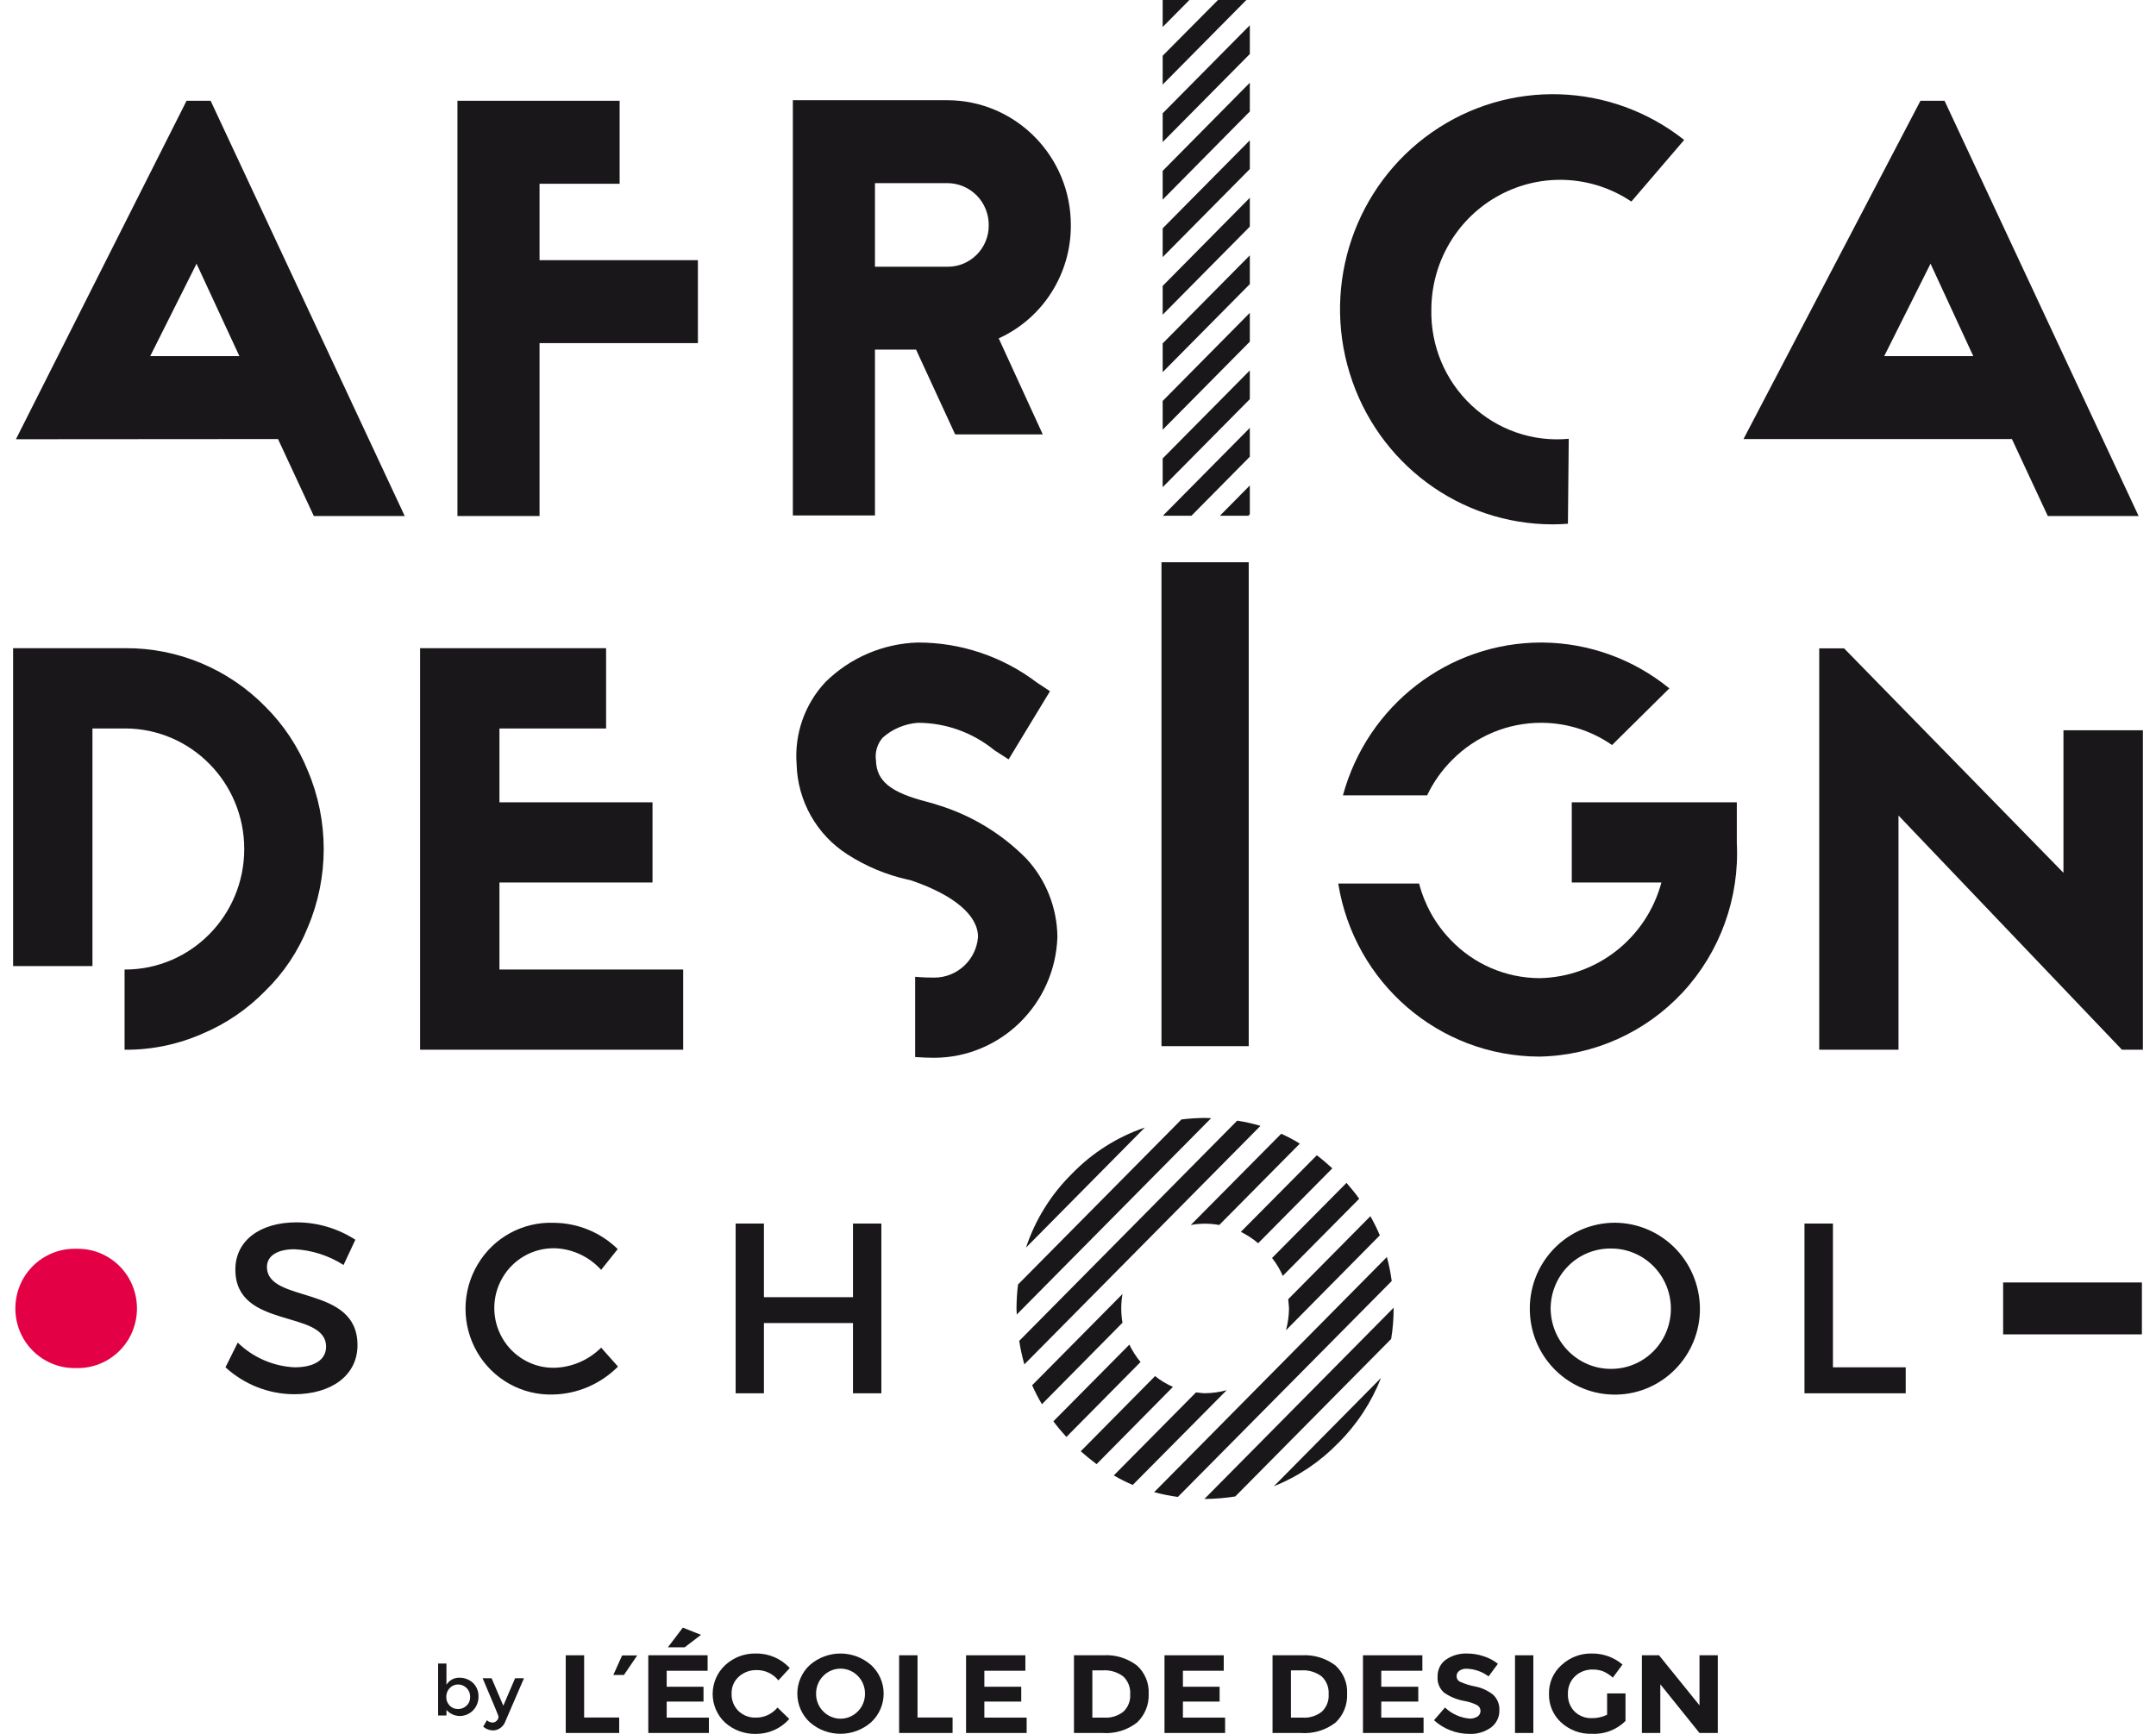 <?xml version="1.0" encoding="UTF-8"?>
<svg xmlns="http://www.w3.org/2000/svg" xmlns:xlink="http://www.w3.org/1999/xlink" width="92px" height="74px" viewBox="0 0 91 74" version="1.1">
<g id="surface1">
<path style=" stroke:none;fill-rule:nonzero;fill:rgb(10.196%,9.02%,10.588%);fill-opacity:1;" d="M 77.715 58.355 L 77.715 52.219 L 76.5 52.219 L 76.5 59.465 L 80.82 59.465 L 80.82 58.355 Z M 68.246 53.285 C 69.156 53.281 70 53.77 70.457 54.566 C 70.914 55.363 70.914 56.344 70.457 57.141 C 70 57.938 69.156 58.426 68.246 58.422 C 66.832 58.426 65.68 57.273 65.668 55.844 C 65.672 55.156 65.945 54.5 66.43 54.02 C 66.914 53.539 67.57 53.277 68.246 53.285 M 68.238 52.188 C 66.258 52.285 64.715 53.969 64.781 55.973 C 64.844 57.977 66.488 59.555 68.473 59.52 C 70.457 59.484 72.047 57.848 72.039 55.844 C 72.031 54.844 71.625 53.891 70.906 53.199 C 70.191 52.512 69.227 52.145 68.238 52.188 M 37.109 59.465 L 37.109 52.219 L 35.898 52.219 L 35.898 55.363 L 32.098 55.363 L 32.098 52.219 L 30.891 52.219 L 30.891 59.465 L 32.098 59.465 L 32.098 56.465 L 35.898 56.465 L 35.898 59.465 Z M 23.133 52.188 C 21.809 52.137 20.562 52.816 19.883 53.965 C 19.199 55.113 19.191 56.547 19.859 57.703 C 20.527 58.859 21.77 59.555 23.094 59.516 C 24.137 59.496 25.133 59.066 25.871 58.324 L 25.152 57.516 C 24.617 58.047 23.906 58.355 23.156 58.375 C 22.246 58.391 21.398 57.906 20.938 57.113 C 20.477 56.316 20.477 55.332 20.938 54.539 C 21.398 53.742 22.246 53.262 23.156 53.273 C 23.918 53.293 24.637 53.629 25.152 54.195 L 25.859 53.309 C 25.129 52.594 24.152 52.195 23.133 52.188 M 12.152 52.168 C 10.598 52.168 9.543 52.945 9.543 54.184 C 9.543 56.762 13.414 55.863 13.414 57.477 C 13.414 58.035 12.91 58.355 12.07 58.355 C 11.164 58.312 10.301 57.938 9.645 57.301 L 9.121 58.355 C 9.926 59.09 10.969 59.5 12.051 59.504 C 13.629 59.504 14.754 58.707 14.754 57.414 C 14.766 54.805 10.891 55.652 10.891 54.07 C 10.891 53.586 11.355 53.316 12.062 53.316 C 12.809 53.352 13.531 53.586 14.16 53.988 L 14.664 52.91 C 13.914 52.426 13.043 52.168 12.152 52.168 "/>
<path style=" stroke:none;fill-rule:nonzero;fill:rgb(89.02%,0%,27.059%);fill-opacity:1;" d="M 2.75 58.387 C 3.668 58.414 4.527 57.934 4.996 57.137 C 5.461 56.34 5.461 55.348 4.996 54.547 C 4.527 53.75 3.668 53.27 2.75 53.297 C 1.832 53.27 0.973 53.75 0.504 54.547 C 0.039 55.348 0.039 56.34 0.504 57.137 C 0.973 57.934 1.832 58.414 2.75 58.387 "/>
<path style=" stroke:none;fill-rule:nonzero;fill:rgb(10.196%,9.02%,10.588%);fill-opacity:1;" d="M 84.977 54.734 L 90.898 54.734 L 90.898 56.949 L 84.977 56.949 Z M 84.977 54.734 "/>
<path style=" stroke:none;fill-rule:nonzero;fill:rgb(10.196%,9.02%,10.588%);fill-opacity:1;" d="M 18.543 72.422 C 18.539 72.562 18.594 72.695 18.691 72.797 C 18.785 72.891 18.91 72.941 19.043 72.938 C 19.18 72.941 19.309 72.891 19.406 72.797 C 19.512 72.699 19.566 72.562 19.562 72.422 C 19.566 72.281 19.512 72.141 19.41 72.043 C 19.316 71.945 19.184 71.891 19.047 71.891 C 18.914 71.891 18.785 71.945 18.691 72.043 C 18.594 72.145 18.539 72.281 18.543 72.422 M 19.098 71.602 C 19.312 71.598 19.52 71.676 19.68 71.82 C 19.84 71.973 19.926 72.188 19.918 72.41 C 19.922 72.625 19.84 72.836 19.691 72.992 C 19.543 73.148 19.336 73.234 19.121 73.238 C 18.902 73.234 18.695 73.141 18.551 72.977 L 18.551 73.215 L 18.195 73.215 L 18.195 70.996 L 18.551 70.996 L 18.551 71.902 C 18.672 71.711 18.875 71.598 19.098 71.602 "/>
<path style=" stroke:none;fill-rule:nonzero;fill:rgb(10.196%,9.02%,10.588%);fill-opacity:1;" d="M 20.535 73.852 C 20.383 73.848 20.234 73.793 20.117 73.691 L 20.277 73.418 C 20.34 73.477 20.422 73.512 20.508 73.516 C 20.582 73.52 20.652 73.488 20.699 73.434 C 20.75 73.387 20.773 73.324 20.773 73.258 C 20.773 73.23 20.547 72.688 20.094 71.625 L 20.477 71.625 L 20.977 72.797 L 21.48 71.625 L 21.859 71.625 L 21.043 73.516 C 21 73.613 20.926 73.699 20.836 73.758 C 20.746 73.82 20.641 73.852 20.535 73.852 "/>
<path style=" stroke:none;fill-rule:nonzero;fill:rgb(10.196%,9.02%,10.588%);fill-opacity:1;" d="M 23.641 73.961 L 23.641 70.645 L 24.426 70.645 L 24.426 73.301 L 25.922 73.301 L 25.922 73.961 Z M 23.641 73.961 "/>
<path style=" stroke:none;fill-rule:nonzero;fill:rgb(10.196%,9.02%,10.588%);fill-opacity:1;" d="M 28.715 70.305 L 28 70.305 L 28.637 69.465 L 29.414 69.773 Z M 29.695 70.645 L 29.695 71.305 L 27.949 71.305 L 27.949 71.988 L 29.52 71.988 L 29.52 72.621 L 27.949 72.621 L 27.949 73.305 L 29.75 73.305 L 29.75 73.961 L 27.164 73.961 L 27.164 70.645 Z M 29.695 70.645 "/>
<path style=" stroke:none;fill-rule:nonzero;fill:rgb(10.196%,9.02%,10.588%);fill-opacity:1;" d="M 31.734 73.305 C 32.098 73.316 32.445 73.156 32.676 72.875 L 33.18 73.363 C 32.82 73.77 32.309 74 31.77 74 C 31.281 74.016 30.805 73.844 30.438 73.516 C 30.098 73.199 29.91 72.754 29.91 72.289 C 29.914 71.824 30.105 71.379 30.445 71.066 C 30.801 70.734 31.27 70.559 31.754 70.57 C 32.301 70.559 32.828 70.785 33.199 71.191 L 32.715 71.715 C 32.488 71.434 32.148 71.273 31.789 71.277 C 31.512 71.27 31.242 71.367 31.035 71.551 C 30.824 71.734 30.707 72.004 30.719 72.285 C 30.707 72.562 30.816 72.832 31.016 73.027 C 31.211 73.211 31.469 73.312 31.734 73.305 "/>
<path style=" stroke:none;fill-rule:nonzero;fill:rgb(10.196%,9.02%,10.588%);fill-opacity:1;" d="M 36.41 72.285 C 36.414 72.004 36.305 71.73 36.109 71.531 C 35.914 71.328 35.645 71.215 35.367 71.215 C 35.09 71.215 34.82 71.328 34.625 71.531 C 34.43 71.73 34.32 72.004 34.324 72.285 C 34.32 72.566 34.43 72.84 34.625 73.035 C 34.82 73.238 35.09 73.352 35.367 73.352 C 35.645 73.352 35.914 73.238 36.109 73.035 C 36.305 72.84 36.414 72.566 36.41 72.285 M 36.672 73.504 C 35.922 74.16 34.805 74.16 34.055 73.504 C 33.715 73.191 33.523 72.746 33.523 72.281 C 33.523 71.82 33.715 71.375 34.055 71.062 C 34.805 70.406 35.922 70.406 36.672 71.062 C 37.012 71.375 37.207 71.816 37.207 72.281 C 37.207 72.746 37.012 73.191 36.672 73.504 "/>
<path style=" stroke:none;fill-rule:nonzero;fill:rgb(10.196%,9.02%,10.588%);fill-opacity:1;" d="M 37.867 73.961 L 37.867 70.645 L 38.652 70.645 L 38.652 73.301 L 40.148 73.301 L 40.148 73.961 Z M 37.867 73.961 "/>
<path style=" stroke:none;fill-rule:nonzero;fill:rgb(10.196%,9.02%,10.588%);fill-opacity:1;" d="M 43.254 70.645 L 43.254 71.305 L 41.504 71.305 L 41.504 71.988 L 43.078 71.988 L 43.078 72.621 L 41.504 72.621 L 41.504 73.305 L 43.309 73.305 L 43.309 73.961 L 40.723 73.961 L 40.723 70.645 Z M 43.254 70.645 "/>
<path style=" stroke:none;fill-rule:nonzero;fill:rgb(10.196%,9.02%,10.588%);fill-opacity:1;" d="M 47.438 73.051 C 47.641 72.859 47.746 72.586 47.727 72.309 C 47.746 72.027 47.641 71.75 47.438 71.555 C 47.184 71.359 46.867 71.266 46.551 71.289 L 46.113 71.289 L 46.113 73.305 L 46.609 73.305 C 46.91 73.328 47.203 73.234 47.438 73.051 M 48.012 71.078 C 48.352 71.383 48.539 71.828 48.516 72.289 C 48.535 72.75 48.355 73.195 48.023 73.512 C 47.598 73.844 47.066 74.004 46.531 73.961 L 45.328 73.961 L 45.328 70.645 L 46.57 70.645 C 47.086 70.609 47.598 70.766 48.012 71.078 "/>
<path style=" stroke:none;fill-rule:nonzero;fill:rgb(10.196%,9.02%,10.588%);fill-opacity:1;" d="M 51.719 70.645 L 51.719 71.305 L 49.977 71.305 L 49.977 71.988 L 51.543 71.988 L 51.543 72.621 L 49.977 72.621 L 49.977 73.305 L 51.777 73.305 L 51.777 73.961 L 49.191 73.961 L 49.191 70.645 Z M 51.719 70.645 "/>
<path style=" stroke:none;fill-rule:nonzero;fill:rgb(10.196%,9.02%,10.588%);fill-opacity:1;" d="M 55.906 73.051 C 56.109 72.859 56.215 72.586 56.195 72.309 C 56.215 72.027 56.109 71.75 55.906 71.555 C 55.652 71.359 55.336 71.266 55.02 71.289 L 54.586 71.289 L 54.586 73.305 L 55.078 73.305 C 55.379 73.328 55.672 73.234 55.906 73.051 M 56.484 71.078 C 56.824 71.387 57.008 71.832 56.984 72.289 C 57.004 72.75 56.828 73.195 56.496 73.512 C 56.07 73.844 55.539 74.004 55 73.961 L 53.801 73.961 L 53.801 70.645 L 55.039 70.645 C 55.559 70.613 56.07 70.766 56.484 71.078 "/>
<path style=" stroke:none;fill-rule:nonzero;fill:rgb(10.196%,9.02%,10.588%);fill-opacity:1;" d="M 60.195 70.645 L 60.195 71.305 L 58.441 71.305 L 58.441 71.988 L 60.02 71.988 L 60.02 72.621 L 58.441 72.621 L 58.441 73.305 L 60.246 73.305 L 60.246 73.961 L 57.66 73.961 L 57.66 70.645 Z M 60.195 70.645 "/>
<path style=" stroke:none;fill-rule:nonzero;fill:rgb(10.196%,9.02%,10.588%);fill-opacity:1;" d="M 61.77 71.309 C 61.695 71.363 61.652 71.449 61.656 71.539 C 61.652 71.637 61.707 71.727 61.793 71.77 C 61.996 71.863 62.211 71.93 62.43 71.973 C 62.711 72.023 62.977 72.145 63.203 72.32 C 63.395 72.492 63.496 72.742 63.48 72.996 C 63.488 73.281 63.355 73.551 63.129 73.723 C 62.859 73.918 62.531 74.016 62.199 74 C 61.641 74 61.105 73.793 60.691 73.418 L 61.16 72.875 C 61.449 73.148 61.816 73.312 62.211 73.348 C 62.332 73.352 62.449 73.32 62.551 73.258 C 62.629 73.203 62.676 73.117 62.676 73.02 C 62.676 72.922 62.625 72.832 62.543 72.781 C 62.383 72.695 62.207 72.637 62.027 72.602 C 61.707 72.551 61.398 72.43 61.129 72.246 C 60.93 72.078 60.824 71.82 60.844 71.555 C 60.836 71.266 60.969 70.992 61.203 70.828 C 61.469 70.648 61.781 70.559 62.102 70.57 C 62.34 70.57 62.578 70.609 62.805 70.684 C 63.027 70.754 63.234 70.863 63.418 71.008 L 63.02 71.547 C 62.746 71.34 62.414 71.227 62.074 71.219 C 61.965 71.215 61.859 71.246 61.77 71.309 "/>
<path style=" stroke:none;fill-rule:nonzero;fill:rgb(10.196%,9.02%,10.588%);fill-opacity:1;" d="M 64.148 70.645 L 64.93 70.645 L 64.93 73.961 L 64.148 73.961 Z M 64.148 70.645 "/>
<path style=" stroke:none;fill-rule:nonzero;fill:rgb(10.196%,9.02%,10.588%);fill-opacity:1;" d="M 68.078 72.273 L 68.863 72.273 L 68.863 73.449 C 68.48 73.828 67.957 74.027 67.422 73.996 C 66.941 74.012 66.477 73.84 66.121 73.516 C 65.777 73.207 65.586 72.758 65.598 72.293 C 65.586 71.824 65.781 71.375 66.129 71.066 C 66.48 70.738 66.941 70.559 67.422 70.57 C 67.898 70.562 68.367 70.727 68.734 71.039 L 68.324 71.598 C 68.195 71.484 68.051 71.391 67.895 71.324 C 67.754 71.277 67.609 71.25 67.465 71.254 C 67.188 71.246 66.914 71.348 66.711 71.539 C 66.504 71.734 66.395 72.012 66.406 72.297 C 66.395 72.578 66.496 72.852 66.695 73.051 C 66.883 73.23 67.137 73.332 67.398 73.328 C 67.633 73.336 67.867 73.285 68.078 73.184 Z M 68.078 72.273 "/>
<path style=" stroke:none;fill-rule:nonzero;fill:rgb(10.196%,9.02%,10.588%);fill-opacity:1;" d="M 72.02 70.645 L 72.801 70.645 L 72.801 73.961 L 72.02 73.961 L 70.348 71.883 L 70.348 73.961 L 69.562 73.961 L 69.562 70.645 L 70.293 70.645 L 72.02 72.781 Z M 72.02 70.645 "/>
<path style=" stroke:none;fill-rule:nonzero;fill:rgb(10.196%,9.02%,10.588%);fill-opacity:1;" d="M 26.691 70.652 L 26.125 71.484 L 25.672 71.484 L 26.047 70.652 Z M 26.691 70.652 "/>
<path style=" stroke:none;fill-rule:nonzero;fill:rgb(10.196%,9.02%,10.588%);fill-opacity:1;" d="M 9.715 15.199 L 5.91 15.199 L 7.887 11.254 Z M 12.891 22.023 L 16.77 22.023 L 8.488 4.301 L 7.461 4.301 L 0.18 18.746 L 11.363 18.738 Z M 22.523 14.645 L 29.281 14.645 L 29.281 11.105 L 22.523 11.105 L 22.523 7.844 L 25.941 7.844 L 25.941 4.301 L 19.02 4.301 L 19.02 22.023 L 22.523 22.023 Z M 41.691 9.613 C 41.695 10.082 41.512 10.535 41.18 10.867 C 40.852 11.199 40.406 11.387 39.938 11.383 L 36.836 11.383 L 36.836 7.816 L 39.938 7.816 C 40.406 7.82 40.855 8.012 41.184 8.348 C 41.512 8.684 41.695 9.141 41.691 9.613 M 45.195 9.613 C 45.199 6.676 42.848 4.289 39.938 4.277 L 33.332 4.277 L 33.332 22 L 36.836 22 L 36.836 14.922 L 38.59 14.922 L 40.258 18.539 L 43.996 18.539 L 42.117 14.441 C 43.996 13.586 45.203 11.695 45.195 9.613 "/>
<path style=" stroke:none;fill-rule:nonzero;fill:rgb(10.196%,9.02%,10.588%);fill-opacity:1;" d="M 83.703 15.199 L 79.902 15.199 L 81.879 11.254 Z M 73.898 18.738 L 85.352 18.738 L 86.883 22.023 L 90.758 22.023 L 82.477 4.301 L 81.449 4.301 "/>
<path style=" stroke:none;fill-rule:nonzero;fill:rgb(10.196%,9.02%,10.588%);fill-opacity:1;" d="M 69.113 8.602 L 71.367 5.973 C 68.234 3.496 63.875 3.363 60.605 5.645 C 57.332 7.93 55.91 12.094 57.094 15.93 C 58.273 19.766 61.785 22.379 65.762 22.379 C 65.98 22.379 66.191 22.367 66.406 22.352 L 66.441 18.727 C 64.914 18.871 63.402 18.348 62.285 17.293 C 61.164 16.238 60.543 14.75 60.578 13.203 C 60.586 11.16 61.703 9.289 63.488 8.328 C 65.27 7.367 67.43 7.473 69.113 8.602 "/>
<path style=" stroke:none;fill-rule:nonzero;fill:rgb(10.196%,9.02%,10.588%);fill-opacity:1;" d="M 12.637 39.57 C 13.539 37.441 13.539 35.027 12.637 32.898 C 12.223 31.871 11.605 30.938 10.824 30.16 C 9.246 28.551 7.09 27.648 4.848 27.664 L 0.059 27.664 L 0.059 41.23 L 3.445 41.23 L 3.445 31.09 L 4.848 31.09 C 7.652 31.098 9.922 33.398 9.922 36.234 C 9.922 39.07 7.652 41.371 4.848 41.379 L 4.816 41.379 L 4.816 44.801 L 4.848 44.801 C 5.98 44.809 7.102 44.574 8.137 44.117 C 9.145 43.695 10.059 43.07 10.824 42.285 C 11.609 41.52 12.227 40.594 12.637 39.57 M 17.426 44.801 L 28.652 44.801 L 28.652 41.379 L 20.812 41.379 L 20.812 37.664 L 27.344 37.664 L 27.344 34.242 L 20.812 34.242 L 20.812 31.09 L 25.363 31.09 L 25.363 27.664 L 17.426 27.664 Z M 36.879 32.457 C 36.828 32.105 36.934 31.746 37.168 31.48 C 37.586 31.109 38.113 30.891 38.664 30.848 C 39.855 30.848 41.008 31.262 41.934 32.02 L 42.539 32.41 L 44.305 29.5 L 43.75 29.133 C 42.285 28.02 40.5 27.418 38.664 27.422 C 37.188 27.465 35.781 28.066 34.723 29.109 C 33.844 30.047 33.395 31.316 33.492 32.605 C 33.531 34.18 34.348 35.629 35.668 36.469 C 36.453 36.973 37.32 37.336 38.23 37.539 L 38.352 37.566 L 38.426 37.59 C 40.191 38.199 41.234 39.055 41.234 39.988 C 41.156 40.969 40.344 41.723 39.367 41.723 C 39.172 41.723 38.891 41.719 38.551 41.688 L 38.551 45.113 C 38.844 45.133 39.125 45.145 39.367 45.145 C 42.207 45.133 44.527 42.852 44.621 39.988 C 44.609 38.742 44.133 37.543 43.289 36.637 C 42.242 35.578 40.953 34.797 39.539 34.363 C 39.395 34.316 39.246 34.266 39.055 34.219 C 37.508 33.824 36.902 33.336 36.879 32.457 "/>
<path style=" stroke:none;fill-rule:nonzero;fill:rgb(10.196%,9.02%,10.588%);fill-opacity:1;" d="M 49.062 23.996 L 52.785 23.996 L 52.785 44.648 L 49.062 44.648 Z M 49.062 23.996 "/>
<path style=" stroke:none;fill-rule:nonzero;fill:rgb(10.196%,9.02%,10.588%);fill-opacity:1;" d="M 68.289 31.797 L 70.734 29.379 C 69.207 28.133 67.309 27.445 65.344 27.422 L 65.27 27.422 C 61.316 27.422 57.852 30.094 56.805 33.945 L 60.398 33.945 C 60.664 33.383 61.027 32.871 61.465 32.434 C 62.473 31.414 63.844 30.844 65.27 30.848 L 65.316 30.848 C 66.379 30.859 67.414 31.188 68.289 31.797 M 73.613 35.977 L 73.613 34.242 L 66.57 34.242 L 66.57 37.664 L 70.395 37.664 C 69.754 40.043 67.633 41.703 65.195 41.746 C 63.762 41.742 62.391 41.152 61.398 40.109 C 60.75 39.438 60.289 38.609 60.055 37.707 L 56.605 37.707 C 57.285 41.953 60.91 45.078 65.168 45.094 L 65.195 45.094 C 67.52 45.051 69.727 44.055 71.316 42.34 C 72.902 40.621 73.73 38.324 73.613 35.977 "/>
<path style=" stroke:none;fill-rule:nonzero;fill:rgb(10.196%,9.02%,10.588%);fill-opacity:1;" d="M 87.551 37.25 L 78.191 27.672 L 77.129 27.672 L 77.129 44.801 L 80.512 44.801 L 80.512 34.805 L 90.047 44.801 L 90.941 44.801 L 90.941 31.168 L 87.551 31.168 Z M 87.551 37.25 "/>
<path style=" stroke:none;fill-rule:nonzero;fill:rgb(10.196%,9.02%,10.588%);fill-opacity:1;" d="M 50.254 0 L 49.113 0 L 49.113 1.152 Z M 52.684 0 L 51.473 0 L 49.113 2.379 L 49.113 3.609 Z M 52.832 2.305 L 52.832 1.078 L 49.113 4.836 L 49.113 6.062 Z M 52.832 4.758 L 52.832 3.531 L 49.113 7.293 L 49.113 8.52 Z M 52.832 7.215 L 52.832 5.988 L 49.113 9.746 L 49.113 10.973 Z M 52.832 9.672 L 52.832 8.441 L 49.113 12.203 L 49.113 13.43 Z M 52.832 12.125 L 52.832 10.898 L 49.113 14.656 L 49.113 15.883 Z M 52.832 14.582 L 52.832 13.352 L 49.113 17.113 L 49.113 18.34 Z M 52.832 17.035 L 52.832 15.809 L 49.113 19.566 L 49.113 20.793 Z M 52.832 19.492 L 52.832 18.262 L 49.121 22.012 L 50.34 22.012 Z M 52.832 21.945 L 52.832 20.719 L 51.555 22.012 L 52.77 22.012 Z M 52.832 21.945 "/>
<path style=" stroke:none;fill-rule:nonzero;fill:rgb(10.196%,9.02%,10.588%);fill-opacity:1;" d="M 52.211 63.867 L 58.863 57.145 C 58.934 56.715 58.969 56.281 58.969 55.844 L 58.969 55.812 L 50.895 63.973 L 50.926 63.973 C 51.355 63.969 51.785 63.934 52.211 63.867 M 51.18 47.723 C 51.094 47.723 51.012 47.711 50.926 47.711 C 50.586 47.715 50.25 47.734 49.914 47.777 L 42.941 54.82 C 42.898 55.16 42.879 55.504 42.875 55.844 C 42.875 55.93 42.887 56.012 42.887 56.102 Z M 45.238 50.098 C 44.348 50.977 43.676 52.055 43.281 53.246 L 48.352 48.121 C 47.176 48.523 46.105 49.199 45.238 50.098 M 53.285 48.051 C 52.961 47.953 52.629 47.879 52.293 47.828 L 42.992 57.227 C 43.043 57.566 43.117 57.902 43.211 58.23 Z M 51.844 59.332 C 51.543 59.414 51.23 59.457 50.918 59.461 C 50.789 59.461 50.668 59.434 50.535 59.426 L 47.027 62.969 C 47.289 63.121 47.559 63.258 47.836 63.375 Z M 45.617 61.938 C 45.836 62.133 46.059 62.312 46.293 62.488 L 49.551 59.191 C 49.277 59.07 49.023 58.918 48.789 58.73 Z M 44.449 60.66 C 44.625 60.895 44.809 61.113 45.004 61.328 L 48.168 58.129 C 47.98 57.902 47.82 57.652 47.691 57.387 Z M 43.543 59.121 C 43.664 59.398 43.805 59.668 43.961 59.93 L 47.398 56.453 C 47.328 56.047 47.328 55.633 47.398 55.227 Z M 54.965 48.809 C 54.711 48.648 54.445 48.512 54.172 48.387 L 50.312 52.281 C 50.715 52.207 51.125 52.207 51.527 52.281 Z M 56.352 49.863 C 56.141 49.668 55.922 49.48 55.691 49.305 L 52.449 52.574 C 52.715 52.707 52.961 52.867 53.188 53.059 Z M 57.5 51.16 C 57.332 50.926 57.148 50.703 56.957 50.484 L 53.781 53.688 C 53.965 53.922 54.121 54.18 54.238 54.453 Z M 58.379 52.723 C 58.262 52.441 58.125 52.172 57.977 51.906 L 54.469 55.449 C 54.484 55.582 54.496 55.711 54.504 55.844 C 54.5 56.156 54.457 56.469 54.375 56.773 Z M 58.887 54.672 C 58.84 54.324 58.773 53.984 58.68 53.648 L 48.75 63.684 C 49.082 63.773 49.418 63.84 49.762 63.887 Z M 56.605 61.586 C 57.398 60.801 58.02 59.852 58.43 58.809 L 53.859 63.43 C 54.895 63.016 55.828 62.387 56.605 61.586 "/>
</g>
</svg>

